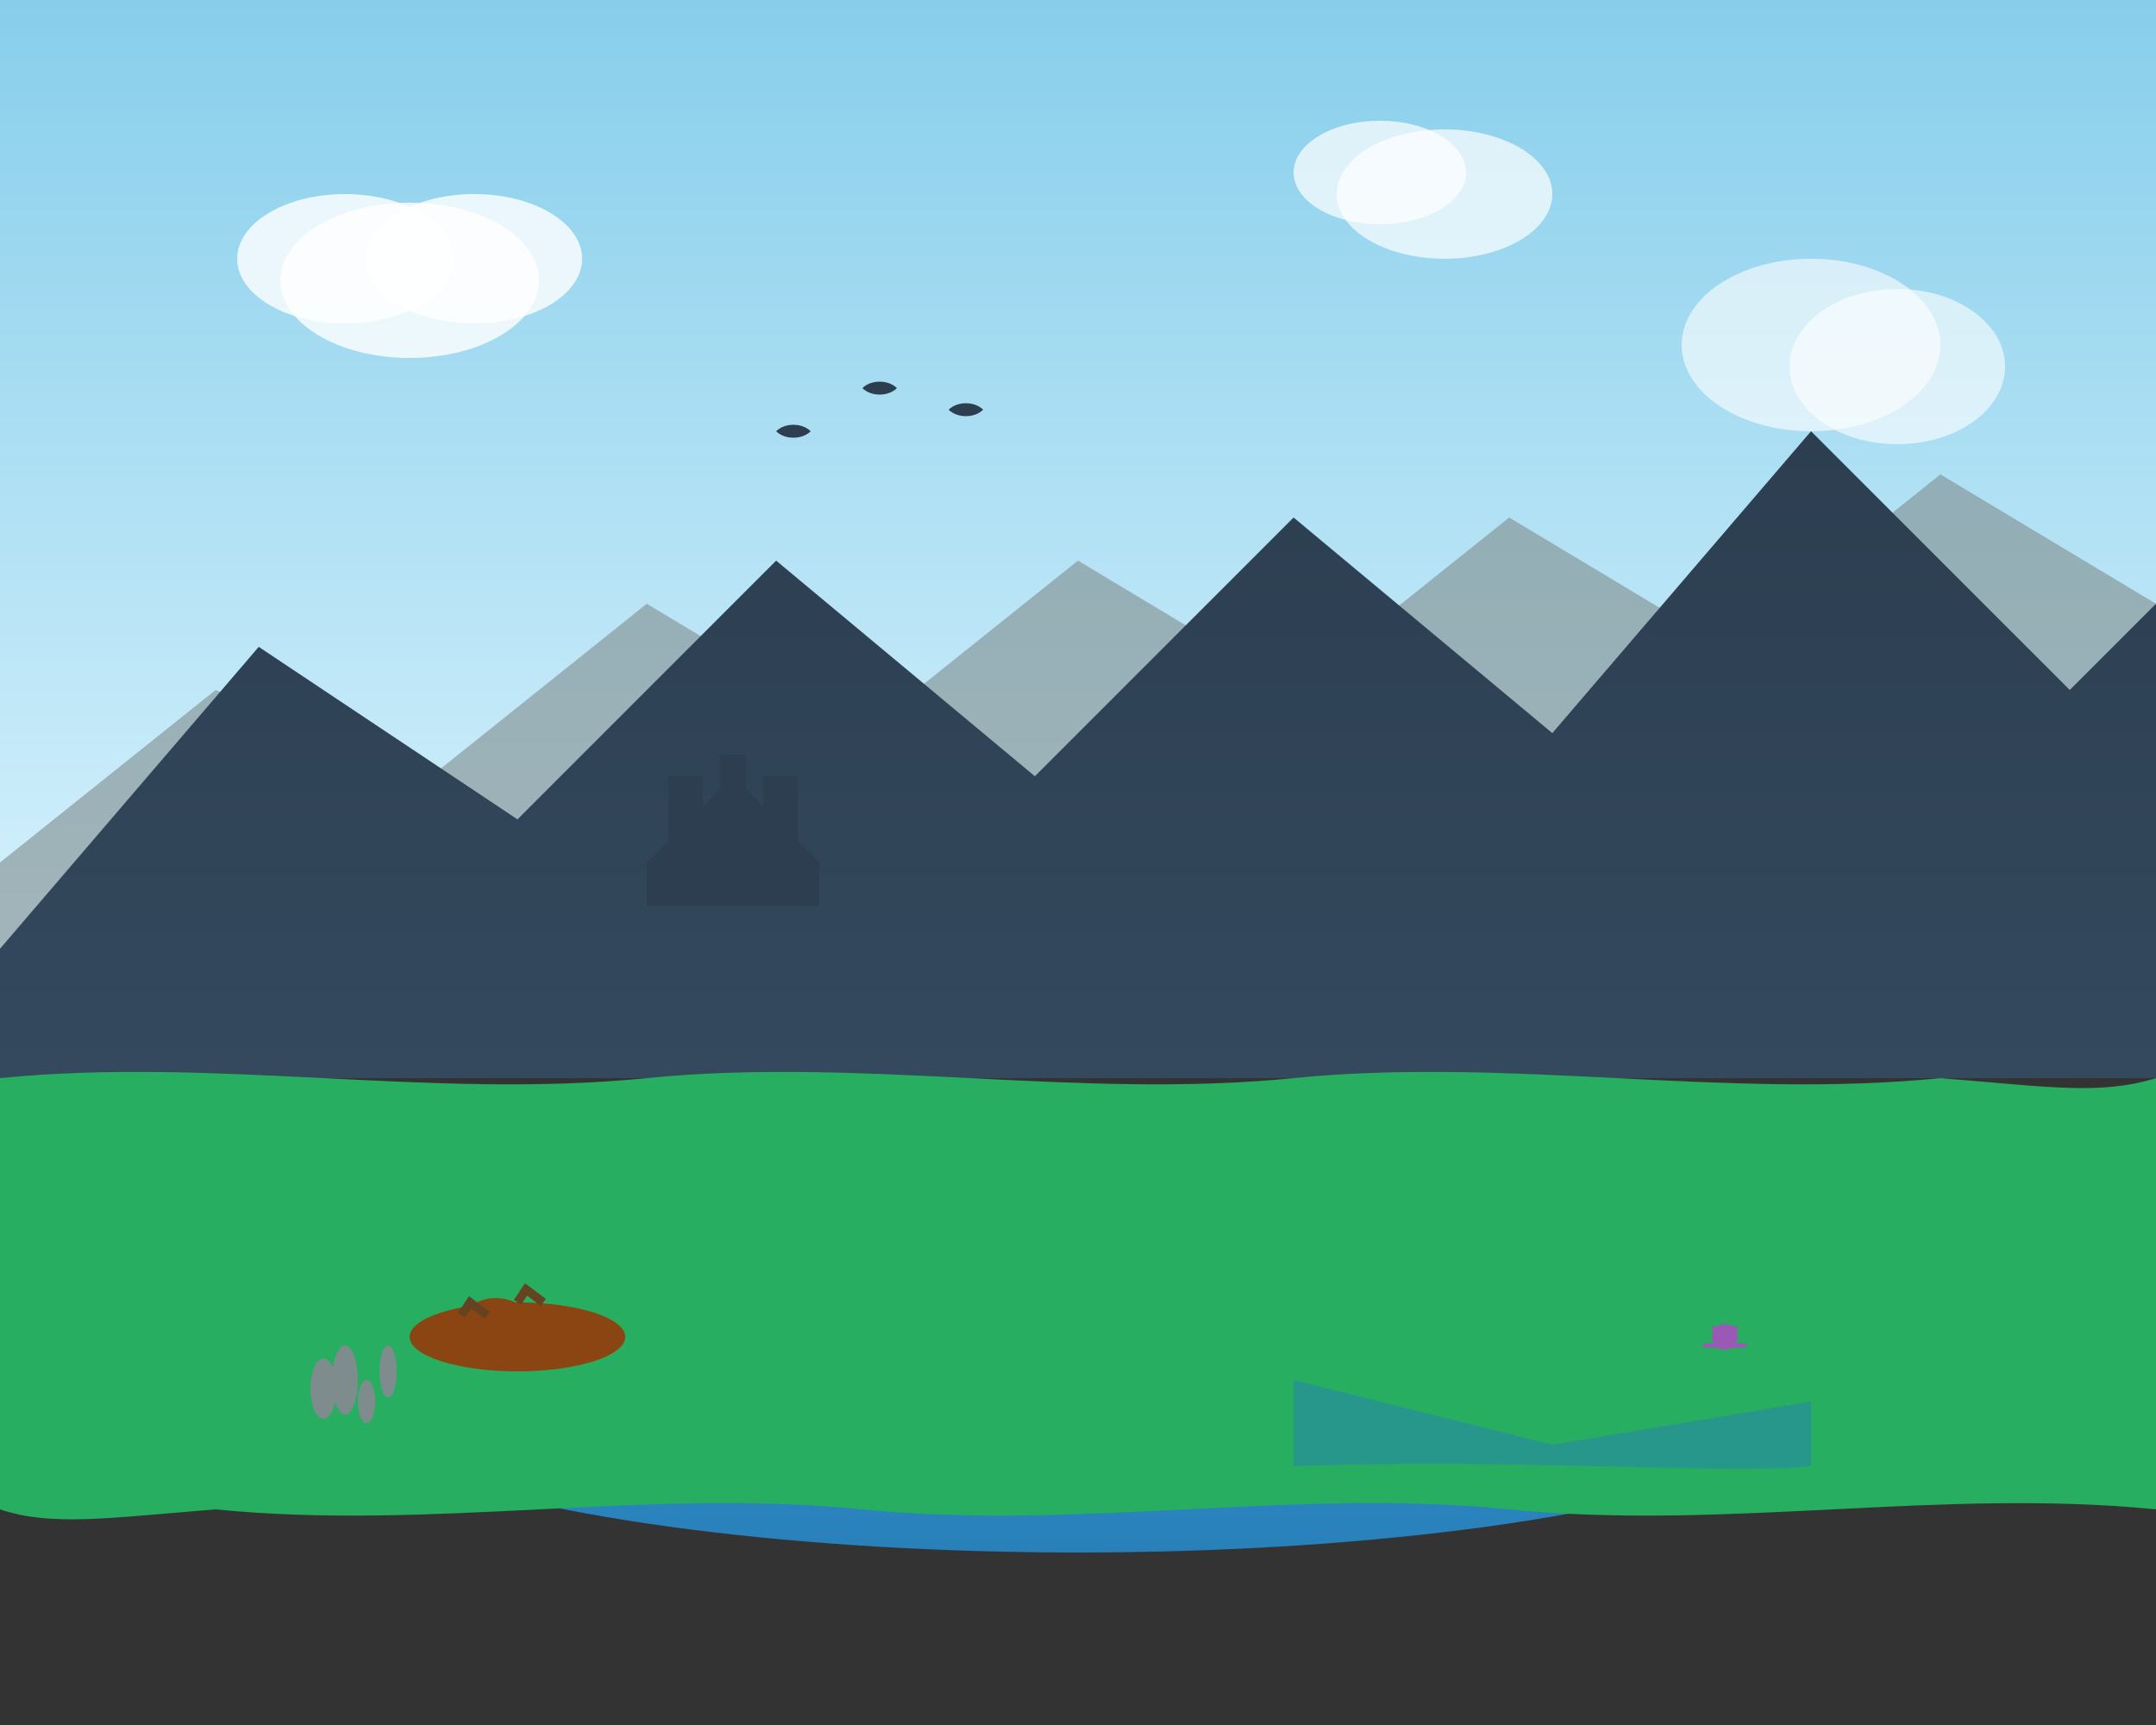 <svg width="500" height="400" viewBox="0 0 500 400" fill="none" xmlns="http://www.w3.org/2000/svg">
    <rect x="0" y="0" width="500" height="400" fill="#333333" stroke="none"/>
    <!-- Sky gradient background -->
    <defs>
        <linearGradient id="skyGradient" x1="0%" y1="0%" x2="0%" y2="100%">
            <stop offset="0%" style="stop-color:#87CEEB"/>
            <stop offset="100%" style="stop-color:#E0F6FF"/>
        </linearGradient>
        <linearGradient id="mountainGradient" x1="0%" y1="0%" x2="0%" y2="100%">
            <stop offset="0%" style="stop-color:#2C3E50"/>
            <stop offset="100%" style="stop-color:#34495E"/>
        </linearGradient>
        <linearGradient id="lochGradient" x1="0%" y1="0%" x2="0%" y2="100%">
            <stop offset="0%" style="stop-color:#3498DB"/>
            <stop offset="100%" style="stop-color:#2980B9"/>
        </linearGradient>
    </defs>
    
    <!-- Sky -->
    <rect width="500" height="250" fill="url(#skyGradient)"/>
    
    <!-- Clouds -->
    <ellipse cx="80" cy="60" rx="25" ry="15" fill="white" opacity="0.8"/>
    <ellipse cx="95" cy="65" rx="30" ry="18" fill="white" opacity="0.8"/>
    <ellipse cx="110" cy="60" rx="25" ry="15" fill="white" opacity="0.8"/>
    
    <ellipse cx="320" cy="40" rx="20" ry="12" fill="white" opacity="0.7"/>
    <ellipse cx="335" cy="45" rx="25" ry="15" fill="white" opacity="0.7"/>
    
    <ellipse cx="420" cy="80" rx="30" ry="20" fill="white" opacity="0.6"/>
    <ellipse cx="440" cy="85" rx="25" ry="18" fill="white" opacity="0.6"/>
    
    <!-- Distant mountains -->
    <path d="M0 200L50 160L100 180L150 140L200 170L250 130L300 160L350 120L400 150L450 110L500 140V250H0V200Z" fill="#7F8C8D" opacity="0.6"/>
    
    <!-- Main mountains -->
    <path d="M0 220L60 150L120 190L180 130L240 180L300 120L360 170L420 100L480 160L500 140V250H0V220Z" fill="url(#mountainGradient)"/>
    
    <!-- Castle silhouette on hill -->
    <path d="M150 200L170 180L190 200V210H150V200Z" fill="#2C3E50"/>
    <rect x="155" y="180" width="8" height="20" fill="#2C3E50"/>
    <rect x="167" y="175" width="6" height="25" fill="#2C3E50"/>
    <rect x="177" y="180" width="8" height="20" fill="#2C3E50"/>
    
    <!-- Loch (lake) -->
    <ellipse cx="250" cy="320" rx="180" ry="40" fill="url(#lochGradient)"/>
    
    <!-- Heather and grass -->
    <path d="M0 250C50 245 100 255 150 250C200 245 250 255 300 250C350 245 400 255 450 250C475 252 487 254 500 250V350C450 345 400 355 350 350C300 345 250 355 200 350C150 345 100 355 50 350C25 352 12 354 0 350V250Z" fill="#27AE60"/>
    
    <!-- Highland cattle silhouette -->
    <ellipse cx="120" cy="310" rx="25" ry="8" fill="#8B4513"/>
    <ellipse cx="115" cy="307" rx="8" ry="6" fill="#8B4513"/>
    <path d="M107 305L109 302L113 305" stroke="#654321" stroke-width="2" fill="none"/>
    <path d="M120 302L122 299L126 302" stroke="#654321" stroke-width="2" fill="none"/>
    
    <!-- Scottish thistle -->
    <circle cx="400" cy="310" r="3" fill="#9B59B6"/>
    <path d="M400 315L400 330" stroke="#27AE60" stroke-width="2"/>
    <path d="M395 312L405 312M397 308L403 308" stroke="#9B59B6" stroke-width="1"/>
    
    <!-- Stone circle -->
    <ellipse cx="80" cy="320" rx="3" ry="8" fill="#7F8C8D"/>
    <ellipse cx="90" cy="318" rx="2" ry="6" fill="#7F8C8D"/>
    <ellipse cx="85" cy="325" rx="2" ry="5" fill="#7F8C8D"/>
    <ellipse cx="75" cy="322" rx="3" ry="7" fill="#7F8C8D"/>
    
    <!-- Birds in sky -->
    <path d="M180 100C182 98 186 98 188 100C186 102 182 102 180 100Z" fill="#2C3E50"/>
    <path d="M200 90C202 88 206 88 208 90C206 92 202 92 200 90Z" fill="#2C3E50"/>
    <path d="M220 95C222 93 226 93 228 95C226 97 222 97 220 95Z" fill="#2C3E50"/>
    
    <!-- Reflection in loch -->
    <path d="M300 320L360 335L420 325V340C400 342 350 338 300 340V320Z" fill="#2980B9" opacity="0.5"/>
</svg>
